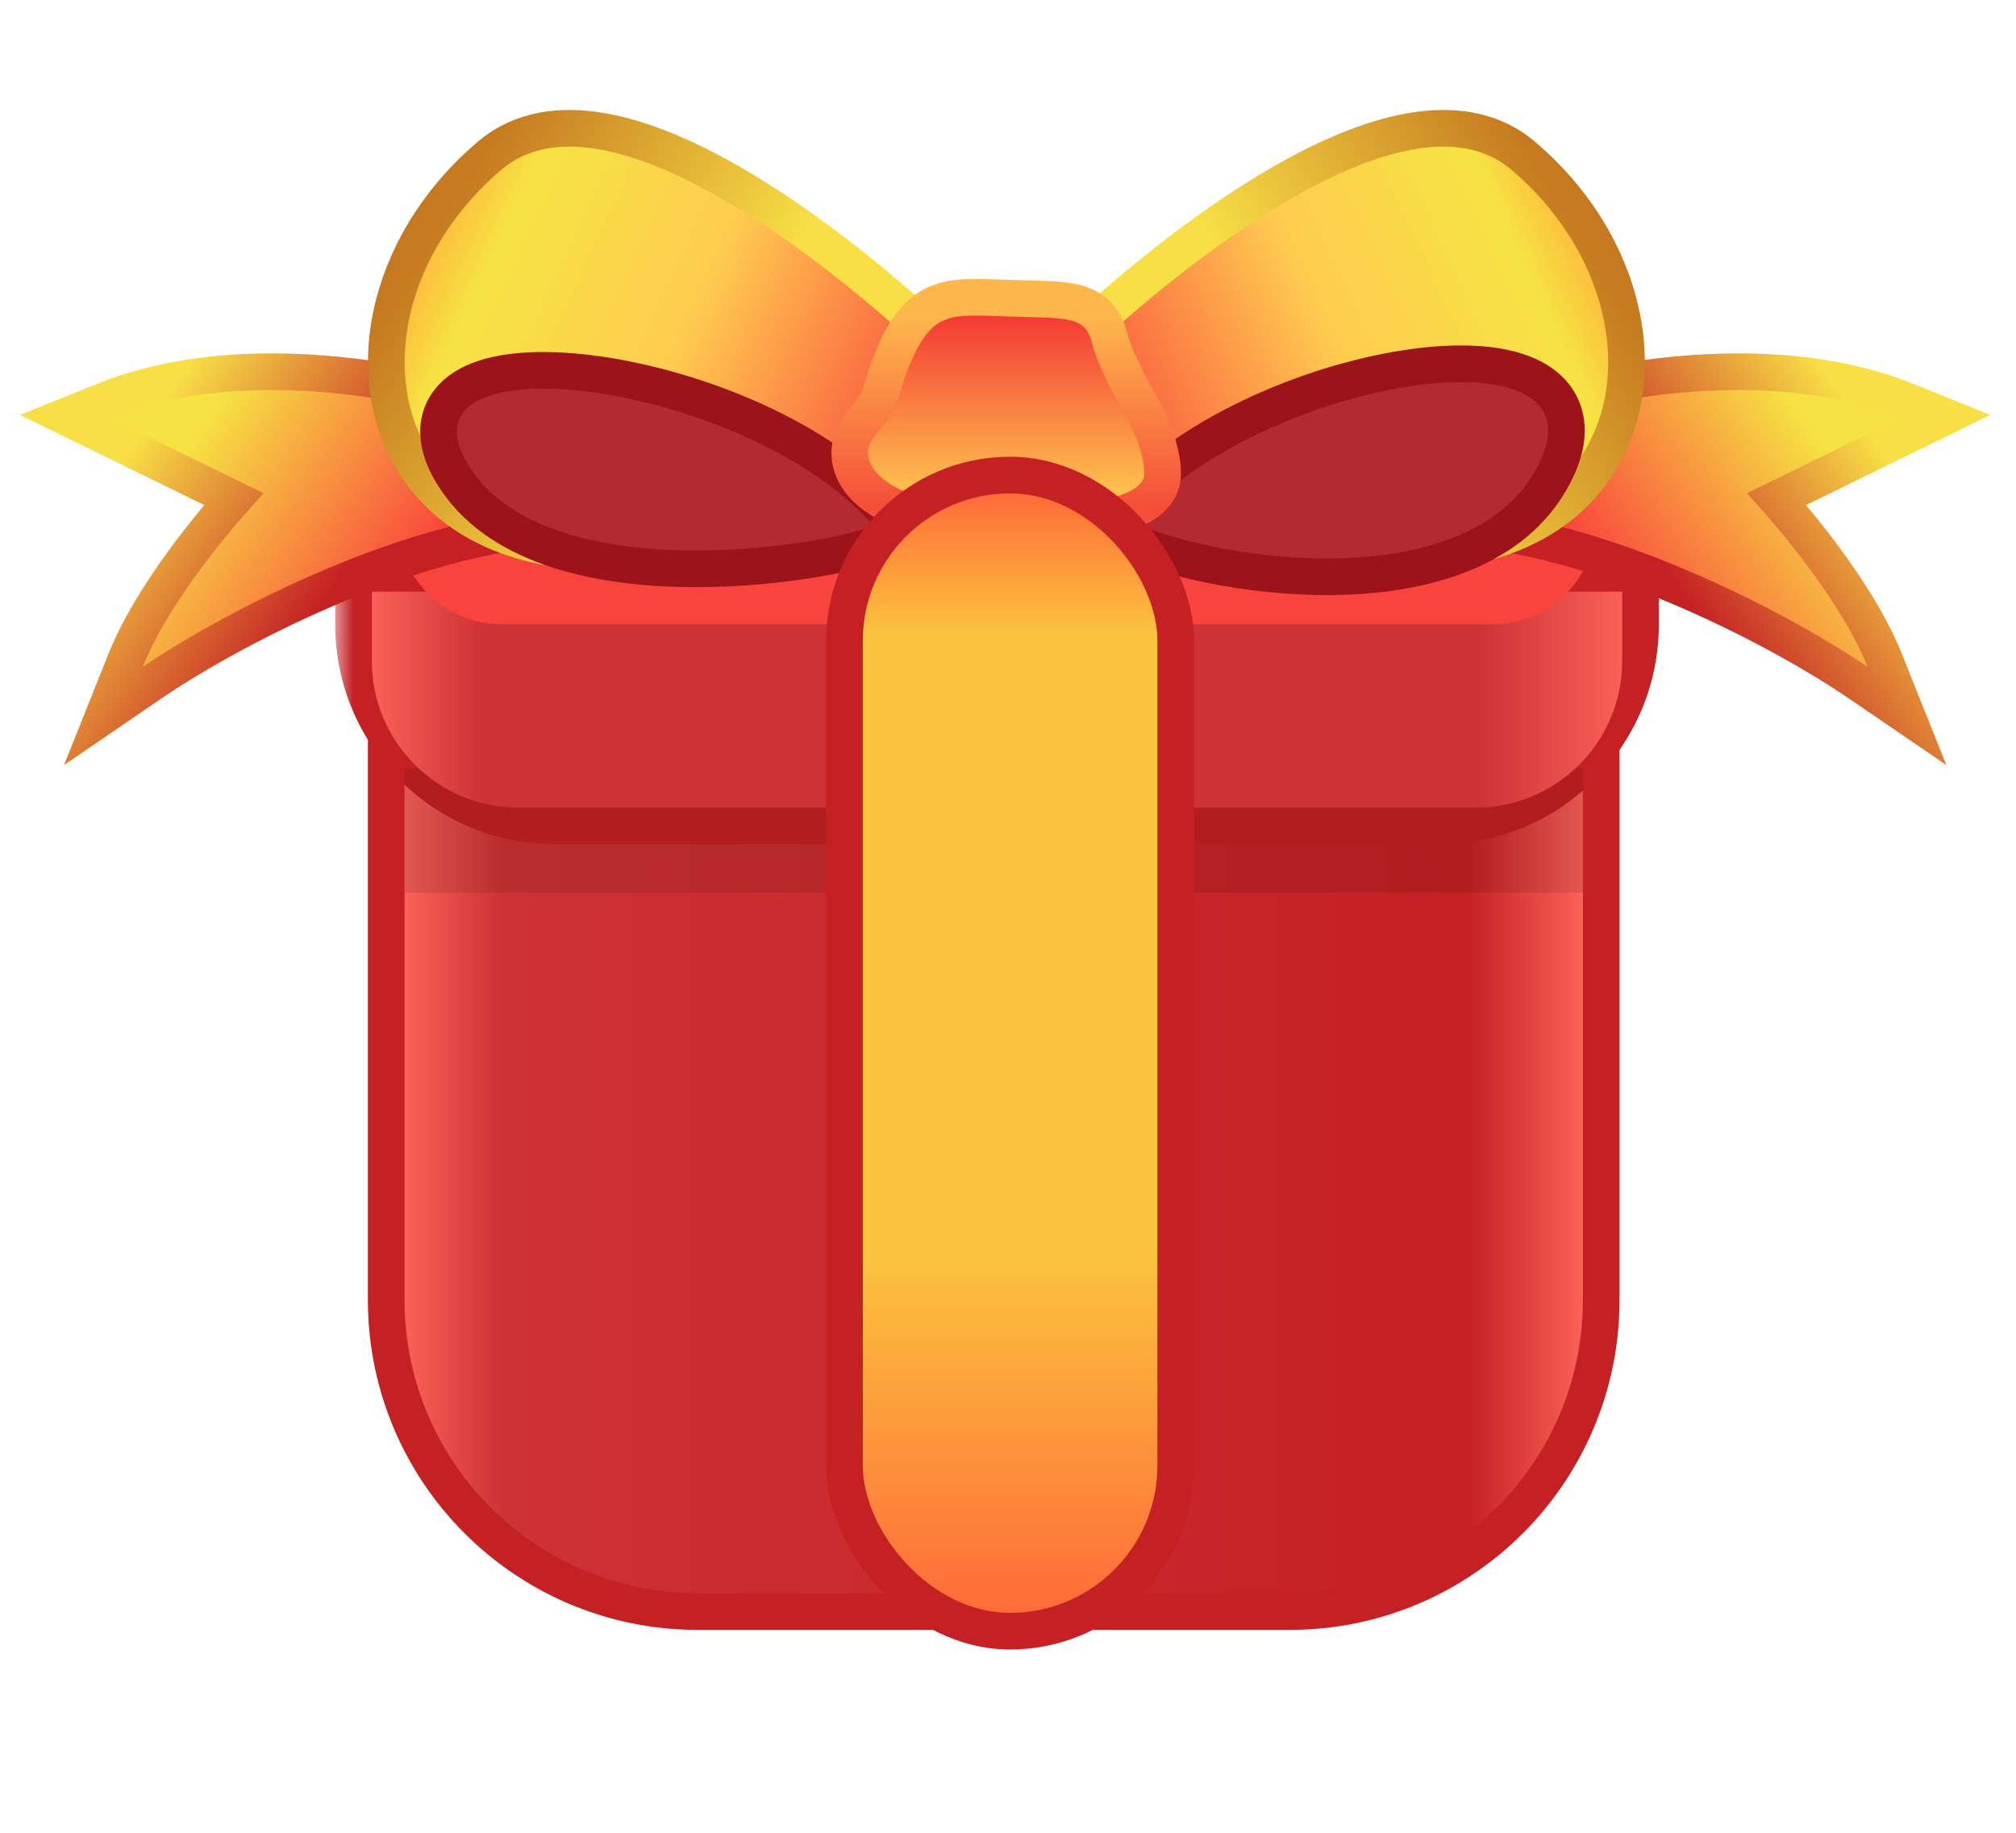 <svg width="55" height="50" viewBox="0 0 55 50" fill="none" xmlns="http://www.w3.org/2000/svg">
<path d="M11.037 20.462H10.537V20.962V35.465C10.537 40.159 14.343 43.965 19.037 43.965H35.184C39.878 43.965 43.684 40.159 43.684 35.465V20.962V20.462H43.184H11.037Z" fill="url(#paint0_linear_62963_7501)" stroke="#C52024"/>
<mask id="path-2-outside-1_62963_7501" maskUnits="userSpaceOnUse" x="9.145" y="10.318" width="37" height="13" fill="black">
<rect fill="white" x="9.145" y="10.318" width="37" height="13"/>
<path fill-rule="evenodd" clip-rule="evenodd" d="M13.698 11.318C12.455 11.318 11.354 12.122 10.976 13.306C10.641 14.357 10.943 15.419 11.623 16.14H10.145V17.033C10.145 19.795 12.383 22.033 15.145 22.033H39.256C42.017 22.033 44.256 19.795 44.256 17.033V16.14H42.777C43.457 15.419 43.759 14.357 43.424 13.306C43.046 12.122 41.946 11.318 40.702 11.318H13.698Z"/>
</mask>
<path fill-rule="evenodd" clip-rule="evenodd" d="M13.698 11.318C12.455 11.318 11.354 12.122 10.976 13.306C10.641 14.357 10.943 15.419 11.623 16.14H10.145V17.033C10.145 19.795 12.383 22.033 15.145 22.033H39.256C42.017 22.033 44.256 19.795 44.256 17.033V16.14H42.777C43.457 15.419 43.759 14.357 43.424 13.306C43.046 12.122 41.946 11.318 40.702 11.318H13.698Z" fill="#F9443D"/>
<path d="M10.976 13.306L10.023 13.002H10.023L10.976 13.306ZM11.623 16.14V17.14H13.942L12.35 15.453L11.623 16.14ZM10.145 16.14V15.14H9.145V16.14H10.145ZM44.256 16.14H45.256V15.14H44.256V16.14ZM42.777 16.14L42.05 15.453L40.459 17.14H42.777V16.14ZM43.424 13.306L44.377 13.002V13.002L43.424 13.306ZM11.929 13.61C12.174 12.84 12.89 12.318 13.698 12.318V10.318C12.02 10.318 10.534 11.403 10.023 13.002L11.929 13.61ZM12.35 15.453C11.904 14.98 11.711 14.292 11.929 13.61L10.023 13.002C9.571 14.421 9.983 15.858 10.896 16.826L12.35 15.453ZM10.145 17.14H11.623V15.14H10.145V17.14ZM11.145 17.033V16.14H9.145V17.033H11.145ZM15.145 21.033C12.935 21.033 11.145 19.242 11.145 17.033H9.145C9.145 20.347 11.831 23.033 15.145 23.033V21.033ZM39.256 21.033H15.145V23.033H39.256V21.033ZM43.256 17.033C43.256 19.242 41.465 21.033 39.256 21.033V23.033C42.57 23.033 45.256 20.347 45.256 17.033H43.256ZM43.256 16.14V17.033H45.256V16.14H43.256ZM42.777 17.14H44.256V15.14H42.777V17.14ZM42.472 13.61C42.689 14.292 42.496 14.98 42.05 15.453L43.505 16.826C44.418 15.858 44.83 14.421 44.377 13.002L42.472 13.61ZM40.702 12.318C41.51 12.318 42.226 12.84 42.472 13.61L44.377 13.002C43.867 11.403 42.381 10.318 40.702 10.318V12.318ZM13.698 12.318H40.702V10.318H13.698V12.318Z" fill="#C52024" mask="url(#path-2-outside-1_62963_7501)"/>
<rect opacity="0.1" x="11.037" y="20.962" width="32.147" height="3.393" fill="black"/>
<path d="M10.145 16.14H44.256V18.033C44.256 20.242 42.465 22.033 40.256 22.033H14.145C11.935 22.033 10.145 20.242 10.145 18.033V16.14Z" fill="url(#paint1_linear_62963_7501)"/>
<path d="M10.976 13.306C11.354 12.122 12.455 11.318 13.698 11.318H40.702C41.945 11.318 43.046 12.122 43.424 13.306C44.012 15.15 42.637 17.032 40.702 17.032H13.698C11.763 17.032 10.388 15.15 10.976 13.306Z" fill="#F9443D"/>
<path d="M52.065 11.856L53.072 11.363L52.032 10.943C49.888 10.078 47.434 10.017 45.27 10.272C43.102 10.527 41.173 11.106 40.047 11.569L39.782 11.678L39.742 11.961L39.474 13.836L39.399 14.361L39.927 14.405C41.993 14.577 44.213 15.306 46.164 16.162C48.111 17.017 49.758 17.984 50.67 18.606L52.026 19.532L51.416 18.008C50.785 16.429 49.384 14.645 48.47 13.615L52.065 11.856Z" fill="url(#paint2_linear_62963_7501)" stroke="url(#paint3_linear_62963_7501)"/>
<path d="M2.781 11.856L1.773 11.363L2.813 10.943C4.958 10.078 7.411 10.017 9.575 10.272C11.744 10.527 13.672 11.106 14.799 11.569L15.064 11.678L15.104 11.961L15.372 13.836L15.447 14.361L14.918 14.405C12.853 14.577 10.633 15.306 8.682 16.162C6.735 17.017 5.087 17.984 4.175 18.606L2.82 19.532L3.429 18.008C4.061 16.429 5.461 14.645 6.376 13.615L2.781 11.856Z" fill="url(#paint4_linear_62963_7501)" stroke="url(#paint5_linear_62963_7501)"/>
<path d="M29.266 9.348L29.153 9.456L29.121 9.61L28.407 13.092L28.345 13.391L28.583 13.582C29.645 14.436 31.423 14.937 33.403 15.151C35.405 15.366 37.7 15.296 39.873 14.936C42.608 14.483 44.105 12.666 44.341 10.497C44.572 8.365 43.584 5.962 41.542 4.238C40.68 3.511 39.584 3.387 38.471 3.584C37.362 3.779 36.174 4.301 35.032 4.952C32.743 6.258 30.516 8.159 29.266 9.348Z" fill="url(#paint6_linear_62963_7501)" stroke="url(#paint7_linear_62963_7501)"/>
<path d="M25.646 9.348L25.759 9.456L25.791 9.61L26.505 13.092L26.567 13.391L26.329 13.582C25.267 14.436 23.489 14.937 21.509 15.151C19.507 15.366 17.212 15.296 15.04 14.936C12.304 14.483 10.807 12.666 10.572 10.497C10.34 8.365 11.328 5.962 13.37 4.238C14.232 3.511 15.328 3.387 16.441 3.584C17.55 3.779 18.738 4.301 19.881 4.952C22.169 6.258 24.396 8.159 25.646 9.348Z" fill="url(#paint8_linear_62963_7501)" stroke="url(#paint9_linear_62963_7501)"/>
<path d="M30.573 13.937L30.133 14.446L30.747 14.721C32.045 15.302 34.459 15.821 36.776 15.723C39.065 15.626 41.489 14.911 42.478 12.778C42.724 12.246 42.81 11.727 42.66 11.258C42.507 10.78 42.144 10.457 41.712 10.256C40.882 9.868 39.639 9.848 38.335 10.052C35.706 10.461 32.379 11.853 30.573 13.937Z" fill="#B52930" stroke="#9D131A"/>
<path d="M24.204 14.015L24.656 14.537L24.019 14.803C23.625 14.969 22.845 15.158 21.897 15.299C20.936 15.443 19.759 15.543 18.555 15.513C17.355 15.483 16.104 15.323 15.006 14.933C13.907 14.543 12.923 13.907 12.324 12.902C12.03 12.408 11.887 11.905 12.007 11.432C12.131 10.946 12.496 10.626 12.917 10.432C13.729 10.057 14.981 10.029 16.303 10.216C17.652 10.408 19.17 10.838 20.573 11.473C21.973 12.107 23.29 12.959 24.204 14.015Z" fill="#B52930" stroke="#9D131A"/>
<path d="M31.022 10.883L31.019 10.877L31.001 10.845C30.984 10.816 30.96 10.773 30.931 10.72C30.872 10.612 30.791 10.462 30.706 10.29C30.529 9.937 30.35 9.532 30.274 9.232C30.219 9.009 30.129 8.788 29.959 8.605C29.785 8.418 29.57 8.318 29.347 8.26C29.133 8.204 28.887 8.181 28.623 8.168C28.428 8.158 28.202 8.153 27.949 8.146C27.856 8.144 27.76 8.142 27.66 8.139C27.517 8.135 27.377 8.13 27.241 8.125C27.031 8.117 26.833 8.11 26.661 8.109C26.371 8.107 26.087 8.12 25.822 8.188C25.224 8.341 24.847 8.738 24.519 9.399C24.301 9.84 24.194 10.185 24.112 10.45C24.09 10.523 24.069 10.59 24.048 10.651C23.959 10.915 23.853 11.151 23.523 11.52C23.235 11.842 23.108 12.253 23.228 12.677C23.341 13.073 23.644 13.391 24.021 13.628C24.773 14.102 26.012 14.381 27.65 14.318C28.264 14.333 29.183 14.305 29.964 14.17C30.353 14.103 30.746 14.003 31.054 13.846C31.341 13.7 31.718 13.416 31.718 12.925C31.718 12.422 31.525 11.896 31.362 11.533C31.277 11.343 31.192 11.181 31.128 11.066C31.096 11.008 31.07 10.962 31.05 10.929C31.041 10.913 31.033 10.9 31.027 10.89L31.022 10.883Z" fill="url(#paint10_linear_62963_7501)" stroke="url(#paint11_linear_62963_7501)"/>
<rect x="23.039" y="12.96" width="9.037" height="31.54" rx="4.518" fill="url(#paint12_linear_62963_7501)" stroke="#C52024"/>
<defs>
<linearGradient id="paint0_linear_62963_7501" x1="43.184" y1="29.891" x2="11.037" y2="29.891" gradientUnits="userSpaceOnUse">
<stop stop-color="#FA6157"/>
<stop offset="0.098" stop-color="#C52024"/>
<stop offset="0.917" stop-color="#CD3236"/>
<stop offset="1" stop-color="#FA6157"/>
</linearGradient>
<linearGradient id="paint1_linear_62963_7501" x1="10.145" y1="22.033" x2="44.256" y2="22.033" gradientUnits="userSpaceOnUse">
<stop stop-color="#FA6157"/>
<stop offset="0.089" stop-color="#CD3236"/>
<stop offset="0.885" stop-color="#CD3236"/>
<stop offset="1" stop-color="#FA6157"/>
</linearGradient>
<linearGradient id="paint2_linear_62963_7501" x1="50.863" y1="11.139" x2="43.63" y2="15.961" gradientUnits="userSpaceOnUse">
<stop offset="0.169" stop-color="#F6E343"/>
<stop offset="1" stop-color="#F9443D"/>
</linearGradient>
<linearGradient id="paint3_linear_62963_7501" x1="50.416" y1="10.96" x2="44.88" y2="14.8" gradientUnits="userSpaceOnUse">
<stop stop-color="#F8DF46"/>
<stop offset="1" stop-color="#C52024"/>
</linearGradient>
<linearGradient id="paint4_linear_62963_7501" x1="3.983" y1="11.139" x2="11.216" y2="15.961" gradientUnits="userSpaceOnUse">
<stop offset="0.169" stop-color="#F6E343"/>
<stop offset="1" stop-color="#F9443D"/>
</linearGradient>
<linearGradient id="paint5_linear_62963_7501" x1="4.429" y1="10.96" x2="9.966" y2="14.8" gradientUnits="userSpaceOnUse">
<stop stop-color="#F8DF46"/>
<stop offset="1" stop-color="#C52024"/>
</linearGradient>
<linearGradient id="paint6_linear_62963_7501" x1="43.005" y1="7.031" x2="30.325" y2="12.925" gradientUnits="userSpaceOnUse">
<stop stop-color="#FBC33E"/>
<stop offset="0.1" stop-color="#F6E343"/>
<stop offset="0.495" stop-color="#FFCC50"/>
<stop offset="1" stop-color="#F94E3E"/>
</linearGradient>
<linearGradient id="paint7_linear_62963_7501" x1="42.072" y1="4.457" x2="34.558" y2="9.065" gradientUnits="userSpaceOnUse">
<stop stop-color="#C57920"/>
<stop offset="1" stop-color="#F8DF46"/>
</linearGradient>
<linearGradient id="paint8_linear_62963_7501" x1="11.907" y1="7.031" x2="24.587" y2="12.925" gradientUnits="userSpaceOnUse">
<stop stop-color="#FBC33E"/>
<stop offset="0.1" stop-color="#F6E343"/>
<stop offset="0.495" stop-color="#FFCC50"/>
<stop offset="1" stop-color="#F94E3E"/>
</linearGradient>
<linearGradient id="paint9_linear_62963_7501" x1="12.84" y1="4.457" x2="20.354" y2="9.065" gradientUnits="userSpaceOnUse">
<stop stop-color="#C57920"/>
<stop offset="1" stop-color="#F8DF46"/>
</linearGradient>
<linearGradient id="paint10_linear_62963_7501" x1="27.451" y1="8.609" x2="27.451" y2="13.827" gradientUnits="userSpaceOnUse">
<stop stop-color="#F33A36"/>
<stop offset="1" stop-color="#FFCC50"/>
</linearGradient>
<linearGradient id="paint11_linear_62963_7501" x1="27.451" y1="8.609" x2="27.451" y2="13.827" gradientUnits="userSpaceOnUse">
<stop stop-color="#FEB74D"/>
<stop offset="1" stop-color="#F54E3A"/>
</linearGradient>
<linearGradient id="paint12_linear_62963_7501" x1="27.557" y1="13.46" x2="27.557" y2="44" gradientUnits="userSpaceOnUse">
<stop stop-color="#FF6B39"/>
<stop offset="0.125" stop-color="#FBC33E"/>
<stop offset="0.682" stop-color="#FBC33E"/>
<stop offset="1" stop-color="#FF6B39"/>
</linearGradient>
</defs>
</svg>
